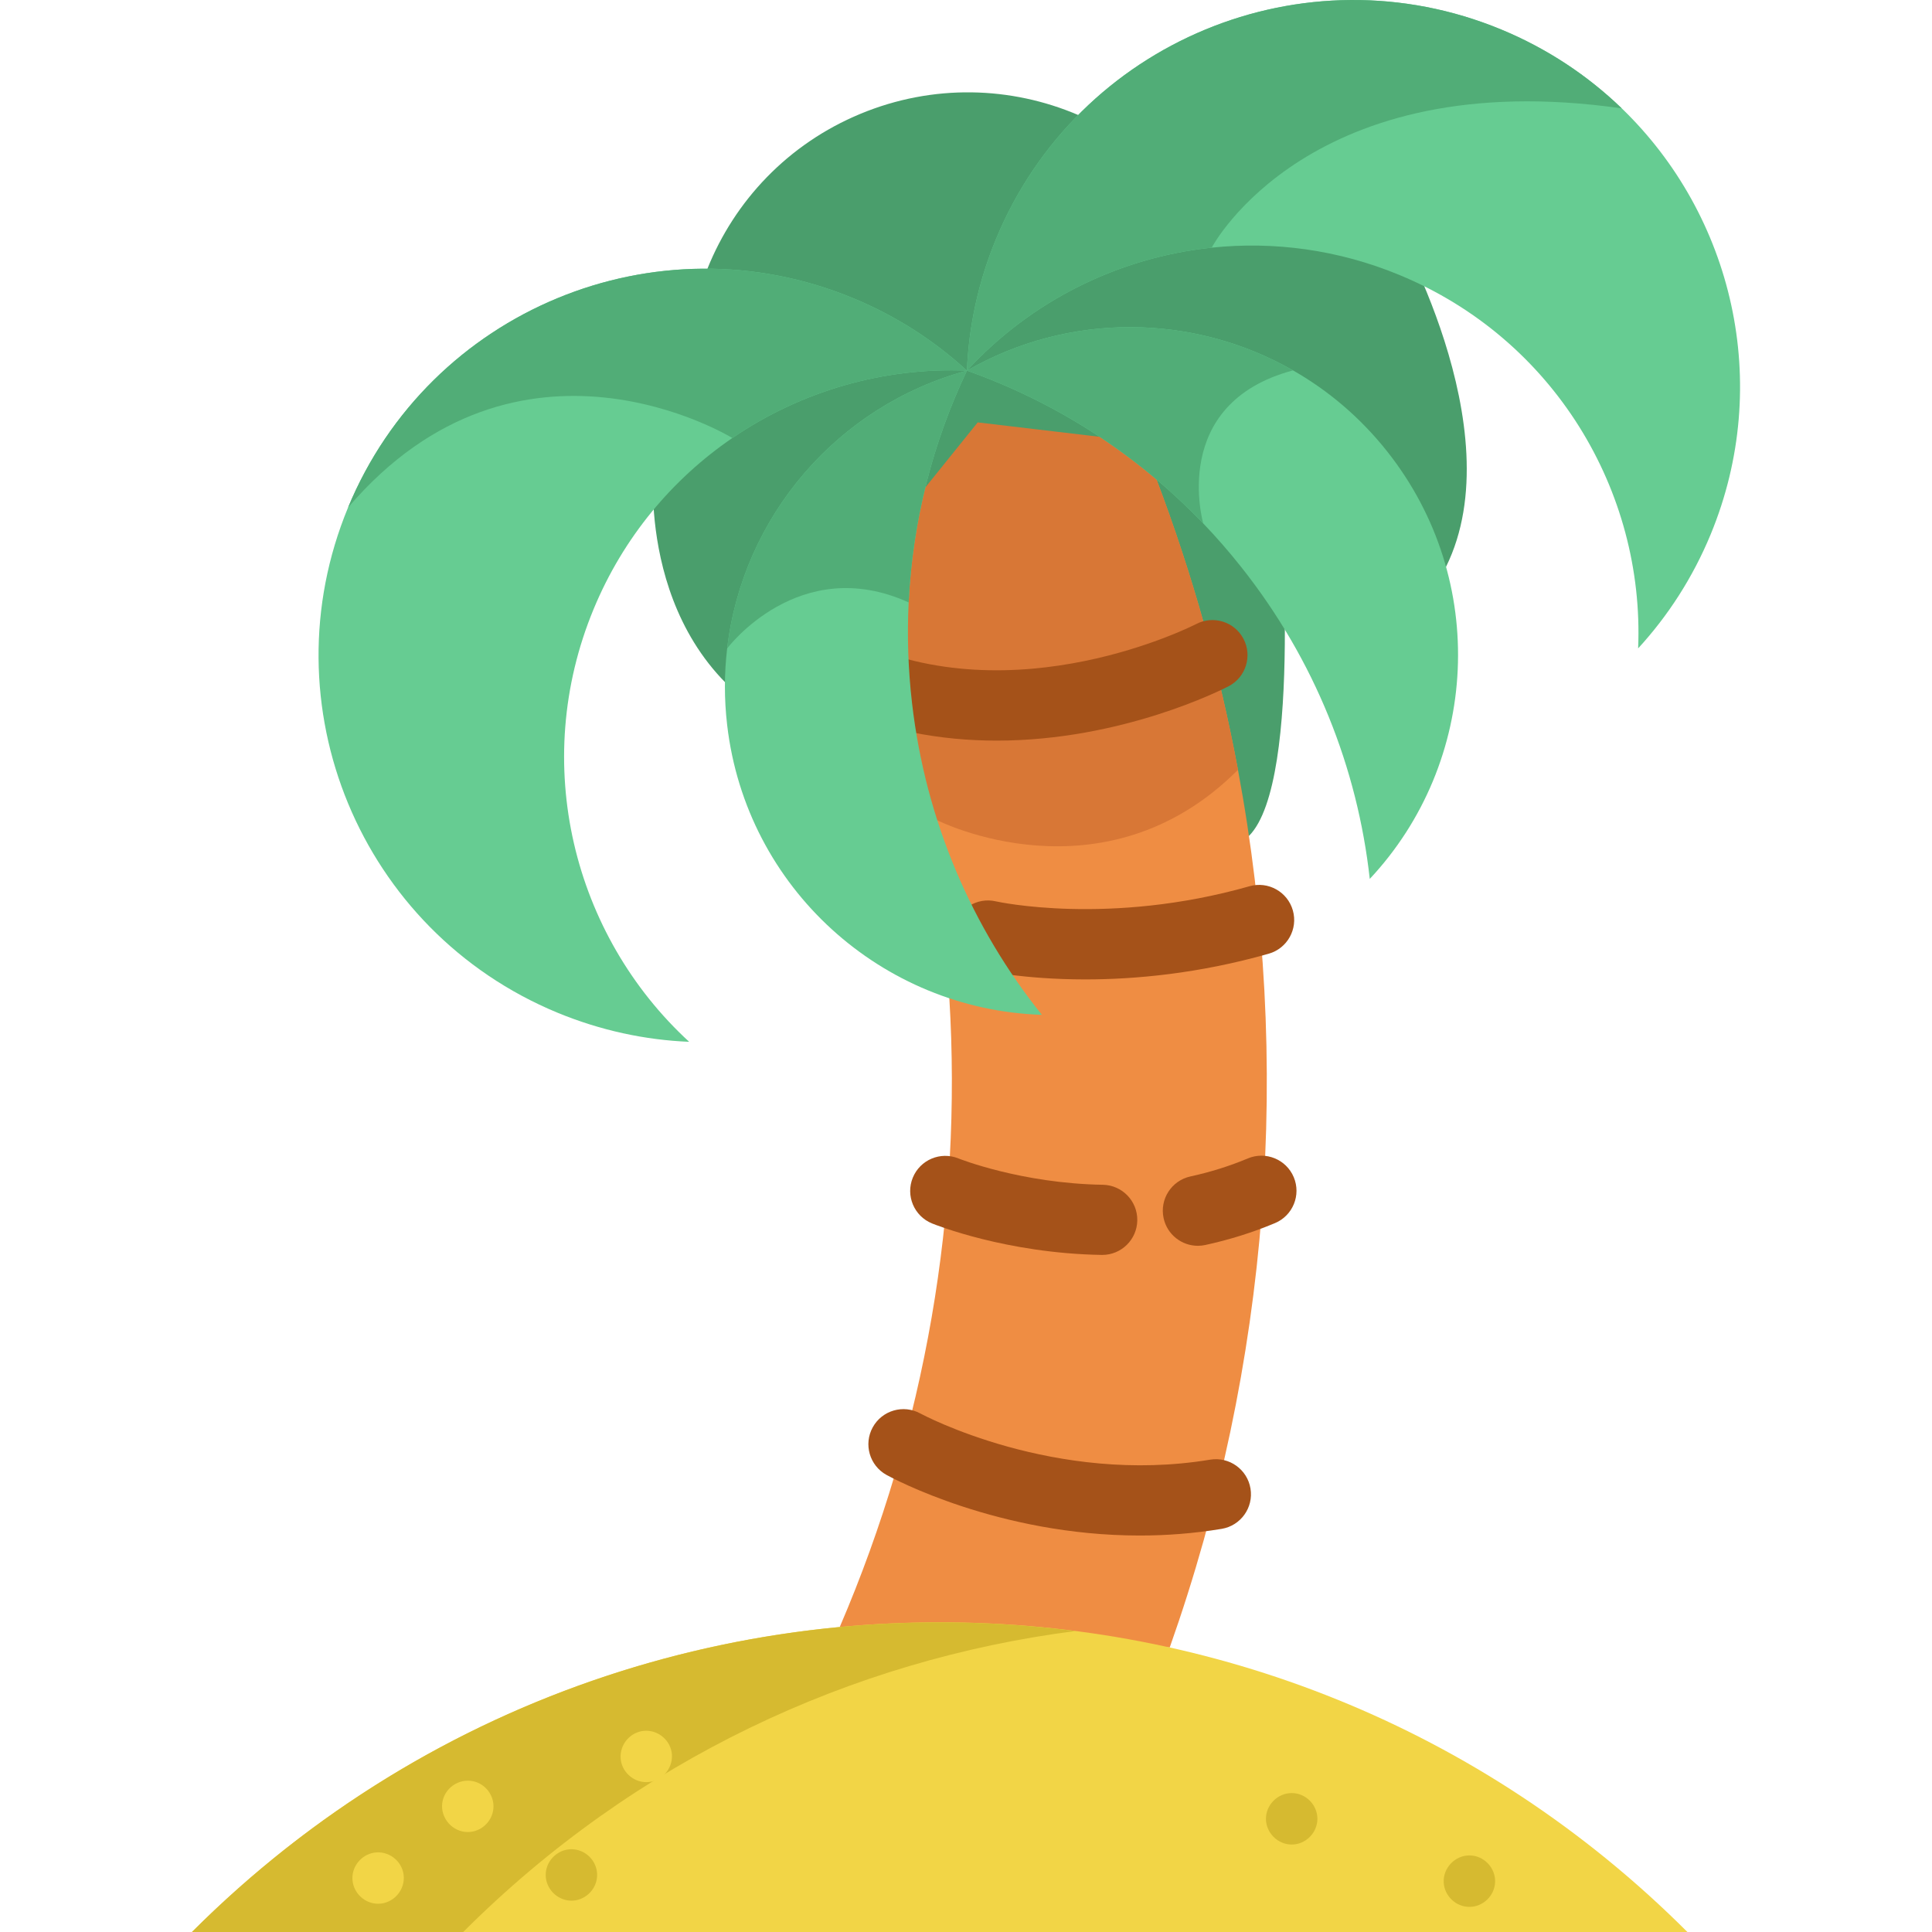 <?xml version="1.0" encoding="iso-8859-1"?>
<!-- Uploaded to: SVG Repo, www.svgrepo.com, Generator: SVG Repo Mixer Tools -->
<svg height="800px" width="800px" version="1.1" id="Layer_1" xmlns="http://www.w3.org/2000/svg" xmlns:xlink="http://www.w3.org/1999/xlink" 
	 viewBox="0 0 512.001 512.001" xml:space="preserve">
<path style="fill:#4A9E6C;" d="M339.048,131.15c0,0,6.528,75.792-8.071,90.392c-14.599,14.599-71.253-61.884-71.253-61.884
	l34.705-57.015"/>
<path style="fill:#EF8D43;" d="M309.991,436.601l-87.443-5.441c22.769-53.024,32.461-110.113,29.04-166.607l-17.873-52.379
	l-11.725-34.382l16.001-72.322l38.46-33.515l30.032,55.106c9.531,25.111,16.733,50.867,21.591,76.957
	C342.527,281.385,336.491,361.664,309.991,436.601z"/>
<path style="fill:#D87736;" d="M328.075,204.02c-35.671,35.684-79.684,13.361-79.684,13.361l-14.675-5.206l-11.725-34.382
	l16.001-72.322l38.46-33.515l30.032,55.106C316.015,152.173,323.216,177.928,328.075,204.02z"/>
<g>
	<path style="fill:#4A9E6C;" d="M177.919,91.488c0,0-5.376,14.167-4.711,32.751c1.113,31.173,40.415,44.176,59.979,19.881
		l25.916-32.181l68.705,8.115c10.685,1.262,21.587-0.54,31.069-5.626c14.435-7.742,27.992-23.821,9.917-56.405
		C337.808,2.163,263.97,63.318,263.97,63.318"/>
	<path style="fill:#4A9E6C;" d="M173.208,124.239c0,0-4.694,47.853,34.458,67.894l5.936-67.241"/>
	<path style="fill:#4A9E6C;" d="M368.794,58.023c0,0,32.553,55.484,14.417,92.193c-18.136,36.71-55.403-30.162-55.403-30.162"/>
	<path style="fill:#4A9E6C;" d="M187.478,71.207c7.188-17.94,21.299-33.062,40.557-41.047c19.246-7.98,39.93-7.283,57.691,0.314
		l4.021,24.195l-33.5,43.553l-64.004-7.195"/>
</g>
<g>
	<path style="fill:#66CC92;" d="M256.249,98.219c-22.248-0.93-44.075,5.491-62.171,17.86
		c-15.865,10.845-28.879,26.276-36.774,45.364c-16.906,40.852-5.429,86.377,25.334,114.649c-11.688-0.483-23.475-2.999-34.915-7.722
		c-52.28-21.641-77.131-81.568-55.49-133.86c21.641-52.28,81.568-77.131,133.848-55.49
		C237.521,83.756,247.635,90.312,256.249,98.219z"/>
	<path style="fill:#66CC92;" d="M453.321,141.675c-4.735,11.428-11.291,21.542-19.199,30.156
		c1.735-41.745-22.372-82.039-63.224-98.945c-16.311-6.755-33.378-8.974-49.789-7.251h-0.012
		c-24.677,2.59-47.867,14.105-64.848,32.585c0.483-11.676,2.987-23.475,7.722-34.903c21.641-52.292,81.568-77.143,133.86-55.502
		c12.233,5.069,22.967,12.233,31.953,20.909h0.012C459.196,57.108,469.892,101.628,453.321,141.675z"/>
</g>
<g>
	<path style="fill:#51AD77;" d="M256.249,98.219c-22.248-0.93-44.075,5.491-62.171,17.86c0,0-56.432-34.754-101.845,18.431
		c21.641-52.28,81.568-77.131,133.848-55.49C237.521,83.756,247.635,90.312,256.249,98.219z"/>
	<path style="fill:#51AD77;" d="M429.784,28.724c-82.473-11.812-108.328,36.241-108.675,36.911h-0.012
		c-24.677,2.59-47.867,14.105-64.848,32.585c0.483-11.676,2.987-23.475,7.722-34.903c21.641-52.292,81.568-77.143,133.86-55.502
		C410.064,12.885,420.798,20.047,429.784,28.724z"/>
</g>
<path style="fill:#66CC92;" d="M363.002,232.923c-3.235-29.226-14.452-57.919-34.072-82.659c-3.198-4.041-6.557-7.883-10.052-11.539
	c-17.91-18.703-39.452-32.288-62.629-40.505c27.082-15.58,60.088-15.121,86.414-0.062c9.345,5.33,17.848,12.506,24.938,21.455
	C394.683,153.785,391.943,202.023,363.002,232.923z"/>
<path style="fill:#51AD77;" d="M318.878,138.725c-17.91-18.703-39.452-32.288-62.629-40.505
	c27.082-15.58,60.088-15.121,86.414-0.062C309.669,106.958,318.878,138.725,318.878,138.725z"/>
<g>
	<path style="fill:#A55219;" d="M302.035,406.931c-37.508,0-65.711-15.291-67.102-16.061c-4.494-2.481-6.125-8.136-3.644-12.63
		c2.479-4.491,8.126-6.124,12.618-3.651c0.519,0.281,35.618,19.071,76.795,12.236c5.062-0.842,9.851,2.584,10.691,7.649
		c0.842,5.064-2.584,9.851-7.649,10.691C316.263,406.406,308.987,406.931,302.035,406.931z"/>
	<path style="fill:#A55219;" d="M317.444,330.151c-4.279,0-8.13-2.971-9.075-7.324c-1.091-5.016,2.092-9.968,7.109-11.058
		c5.269-1.145,10.389-2.752,15.219-4.776c4.727-1.984,10.181,0.244,12.165,4.98c1.986,4.735-0.245,10.182-4.981,12.166
		c-5.873,2.462-12.082,4.412-18.457,5.797C318.763,330.082,318.098,330.151,317.444,330.151z"/>
	<path style="fill:#A55219;" d="M292.103,332.568c-0.053,0-0.105,0-0.159-0.001c-25.245-0.419-44.158-8.023-44.951-8.346
		c-4.753-1.94-7.034-7.366-5.094-12.119c1.937-4.747,7.349-7.031,12.102-5.102l0,0c0.164,0.067,16.657,6.62,38.253,6.978
		c5.133,0.086,9.224,4.316,9.14,9.45C301.31,328.508,297.165,332.568,292.103,332.568z"/>
	<path style="fill:#A55219;" d="M287.62,259.554c-16.543,0-27.135-2.396-27.906-2.577c-4.999-1.168-8.105-6.167-6.938-11.166
		c1.166-4.994,6.155-8.101,11.149-6.942c0.496,0.112,30.021,6.57,67.208-4.007c4.934-1.403,10.079,1.459,11.485,6.398
		c1.404,4.938-1.46,10.079-6.398,11.485C317.572,258.049,300.728,259.554,287.62,259.554z"/>
	<path style="fill:#A55219;" d="M264.137,196.272c-14.616,0-30.514-2.619-46.153-10.092c-4.632-2.214-6.593-7.763-4.38-12.394
		c2.212-4.633,7.764-6.594,12.396-4.38c42.962,20.528,90.531-3.784,91.008-4.032c4.548-2.374,10.166-0.61,12.541,3.944
		c2.374,4.553,0.607,10.167-3.945,12.541C324.019,182.683,297.413,196.272,264.137,196.272z"/>
</g>
<path style="fill:#F2D546;" d="M447.18,512.001c-109.438-109.438-286.873-109.438-396.312,0"/>
<g>
	<path style="fill:#D6BA30;" d="M50.867,512.001h71.888c45.557-45.557,102.899-72.131,162.212-79.76
		C201.797,421.546,114.748,448.119,50.867,512.001z"/>
	<path style="fill:#D6BA30;" d="M151.446,503.695c-3.705,0-6.833-3.112-6.829-6.817c0.004-3.986,3.573-7.209,7.536-6.774
		c3.638,0.399,6.387,3.679,6.071,7.345C157.923,500.916,154.937,503.695,151.446,503.695z"/>
</g>
<g>
	<path style="fill:#F2D546;" d="M100.206,504.513c-3.423,0-6.382-2.655-6.772-6.051c-0.411-3.582,2.162-6.905,5.693-7.484
		c3.733-0.611,7.341,2.072,7.835,5.828C107.49,500.827,104.265,504.513,100.206,504.513z"/>
	<path style="fill:#F2D546;" d="M123.966,485.512c-4.046,0-7.297-3.694-6.76-7.709c0.521-3.898,4.365-6.591,8.2-5.758
		c3.306,0.719,5.641,3.845,5.349,7.226C130.456,482.748,127.464,485.512,123.966,485.512z"/>
</g>
<g>
	<path style="fill:#D6BA30;" d="M342.307,488.822c-3.7,0-6.814-3.12-6.817-6.817c-0.003-3.721,3.115-6.813,6.823-6.823
		c3.72-0.01,6.812,3.118,6.811,6.823C349.123,485.711,346.022,488.822,342.307,488.822z"/>
	<path style="fill:#D6BA30;" d="M389.406,505.344c-3.563,0-6.601-2.878-6.806-6.433c-0.222-3.846,2.954-7.204,6.812-7.204
		c3.863,0,7.018,3.36,6.8,7.204C396.01,502.471,392.975,505.344,389.406,505.344z"/>
</g>
<path style="fill:#F2D546;" d="M171.277,472.287c-3.531,0-6.599-2.826-6.805-6.371c-0.209-3.622,2.479-6.821,6.084-7.214
	c3.773-0.41,7.285,2.515,7.511,6.321C178.297,468.899,175.184,472.287,171.277,472.287z"/>
<path style="fill:#66CC92;" d="M276.105,268.941c-42.302-1.363-78.37-33.502-83.402-76.809c-0.806-6.891-0.781-13.684,0-20.277
	c4.103-34.89,29.177-64.34,63.547-73.636c-8.986,18.902-14.402,39.687-15.444,61.427c-0.434,8.8-0.149,17.749,0.905,26.784
	C245.354,217.789,257.724,245.999,276.105,268.941z"/>
<path style="fill:#51AD77;" d="M256.249,98.219c-8.986,18.902-14.402,39.687-15.444,61.427
	c-29.115-13.188-48.103,12.209-48.103,12.209C196.805,136.965,221.879,107.515,256.249,98.219z"/>
</svg>